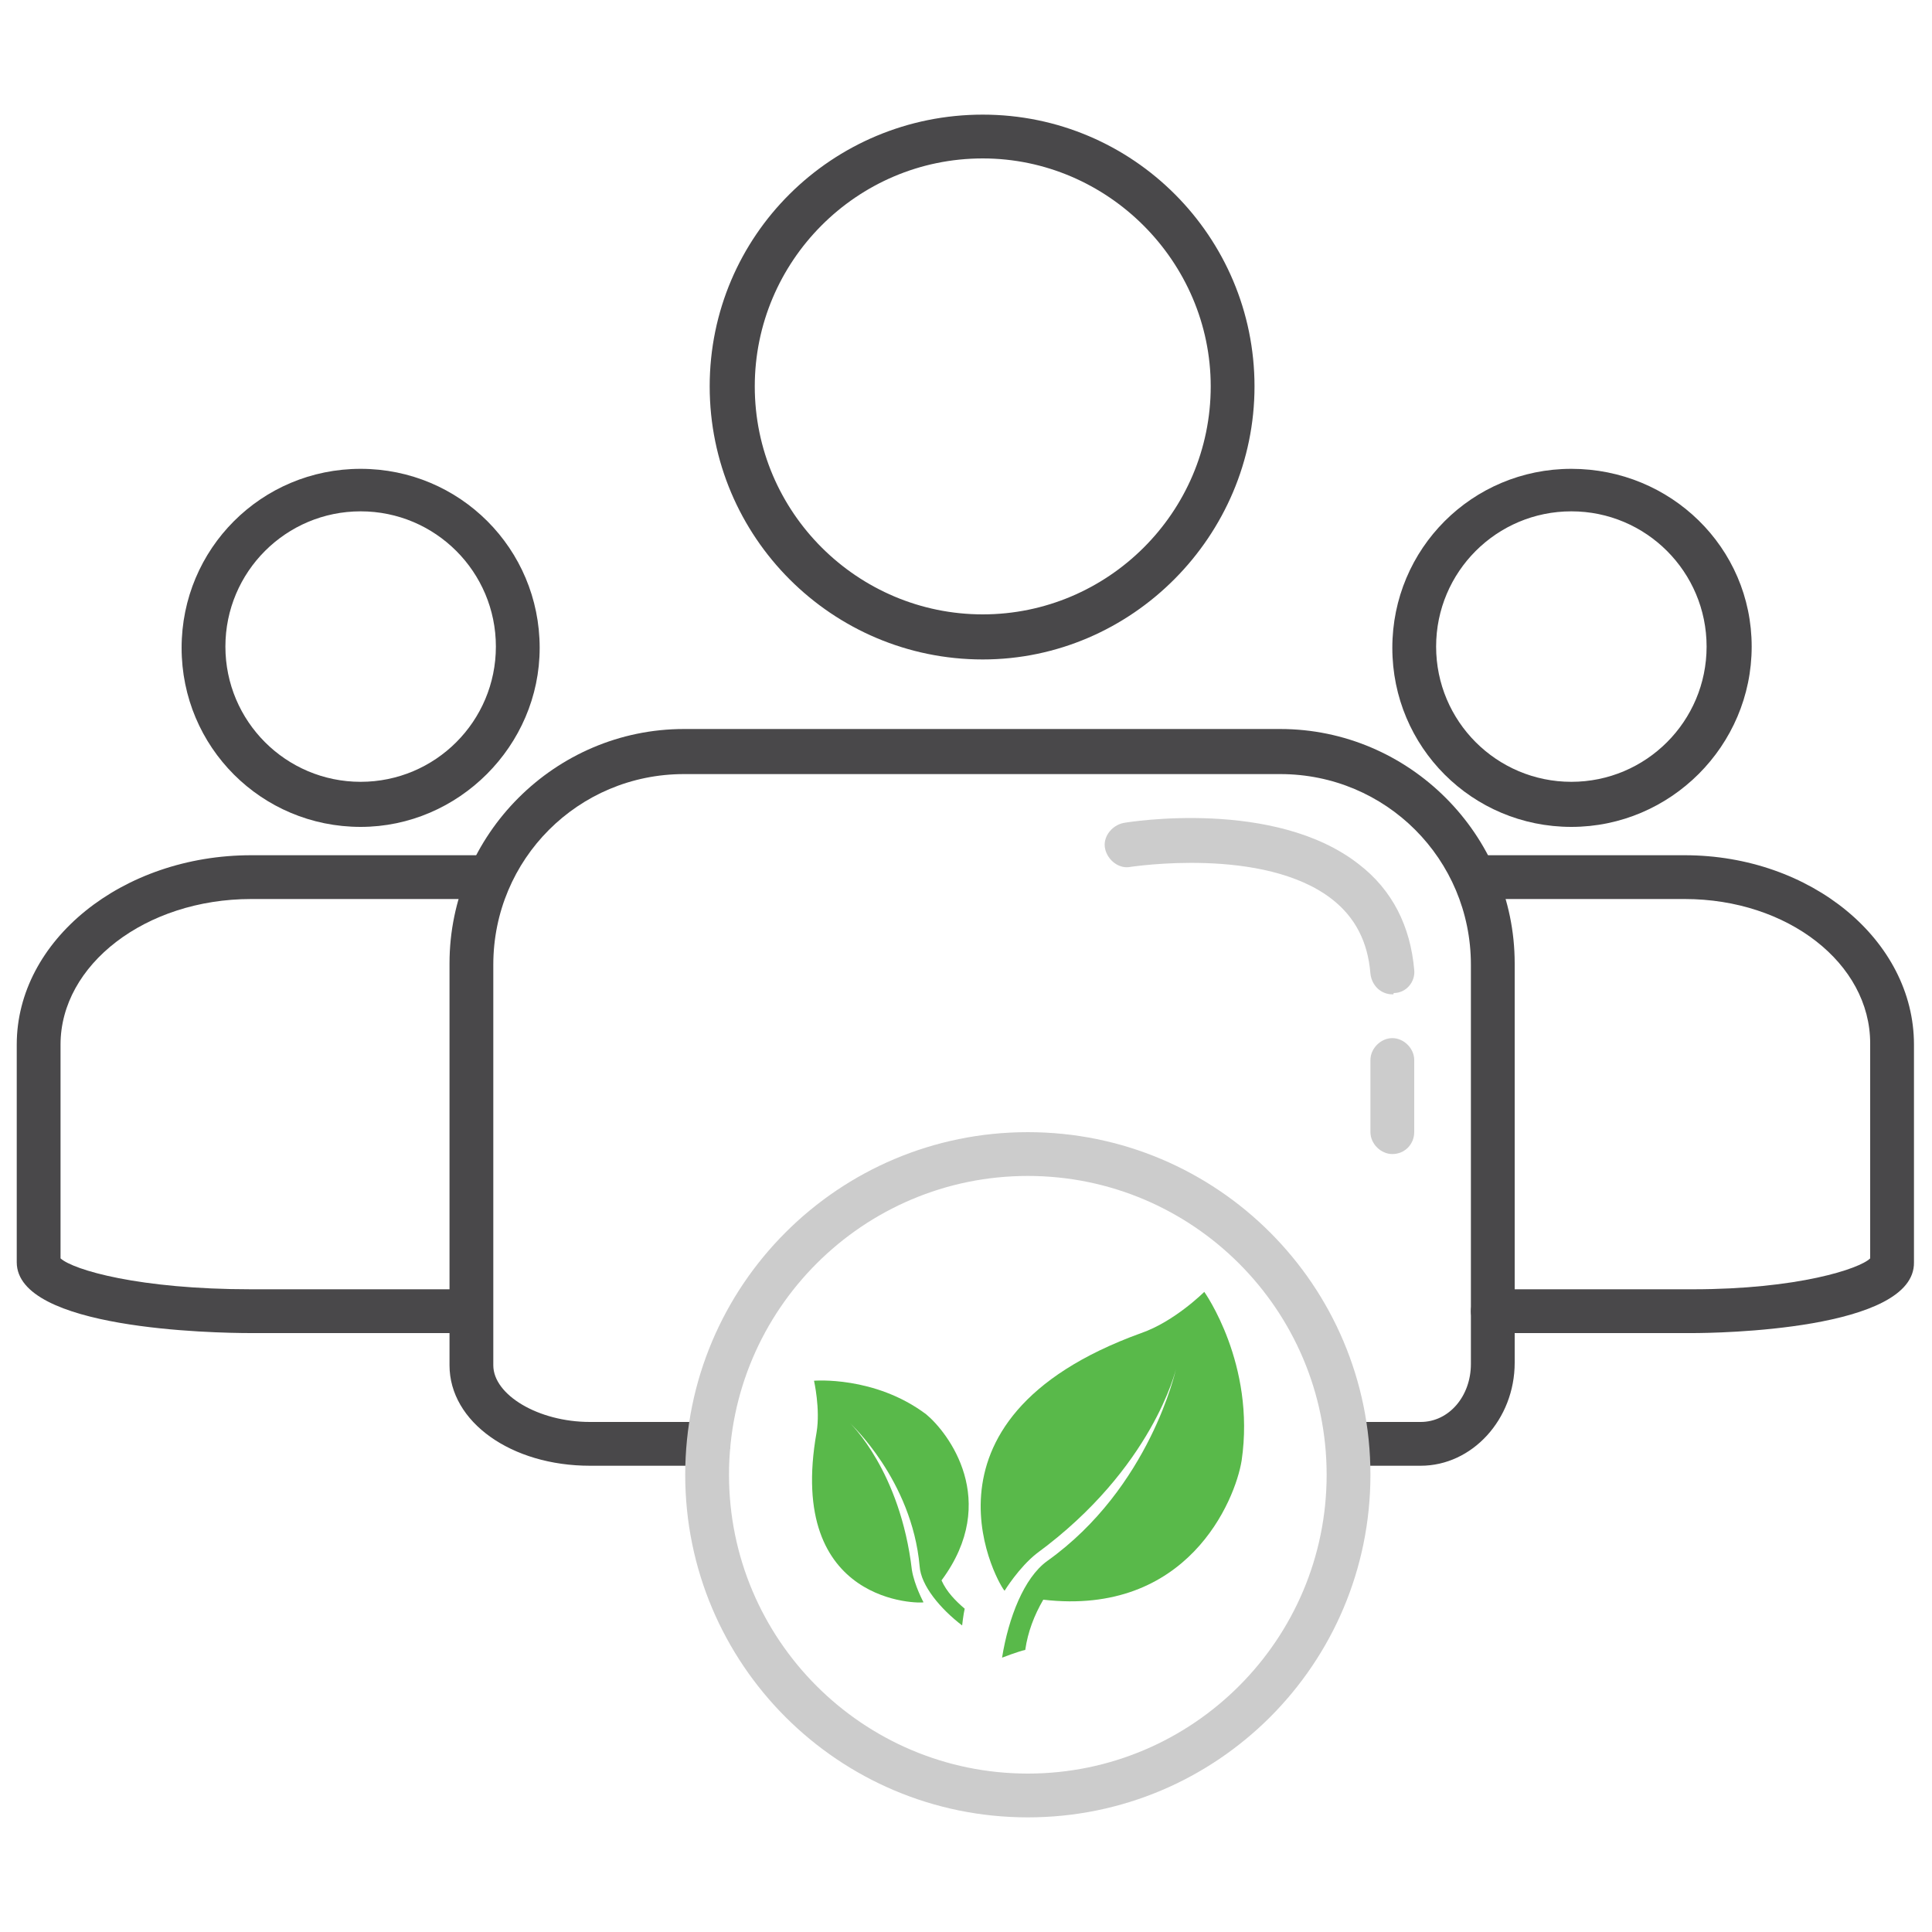 <?xml version="1.0" encoding="utf-8"?>
<!-- Generator: Adobe Illustrator 19.0.0, SVG Export Plug-In . SVG Version: 6.00 Build 0)  -->
<svg version="1.1" id="Layer_1" xmlns="http://www.w3.org/2000/svg" xmlns:xlink="http://www.w3.org/1999/xlink" x="0px" y="0px"
	 viewBox="0 0 150 150" style="enable-background:new 0 0 150 150;" xml:space="preserve">
<style type="text/css">
	.st0{fill:#49484A;}
	.st1{fill:#59B94A;}
	.st2{fill:#CCCCCC;}
</style>
<g id="XMLID_170_">
	<g id="XMLID_169_">
		<path id="XMLID_180_" class="st0" d="M76.3,51.2c-11.7,0-21.2-9.5-21.2-21.2S64.6,8.9,76.3,8.9S97.4,18.4,97.4,30
			S87.9,51.2,76.3,51.2z M76.3,12.3c-9.8,0-17.7,8-17.7,17.7c0,9.8,8,17.7,17.7,17.7S94,39.8,94,30C94,20.3,86,12.3,76.3,12.3z"/>
	</g>
	<g id="XMLID_166_">
		<path id="XMLID_179_" class="st0" d="M110.3,113.8h-5.6c-0.9,0-1.7-0.8-1.7-1.7s0.8-1.7,1.7-1.7h5.6c2.2,0,3.9-2,3.9-4.5v-31
			c0-8.2-6.6-14.8-14.8-14.8H53.1c-8.2,0-14.8,6.6-14.8,14.8V106c0,2.3,3.5,4.4,7.5,4.4H55c0.9,0,1.7,0.8,1.7,1.7s-0.8,1.7-1.7,1.7
			h-9.2c-6.1,0-10.9-3.4-10.9-7.8V74.8c0-10,8.2-18.2,18.2-18.2h46.3c10,0,18.2,8.2,18.2,18.2v31
			C117.6,110.2,114.3,113.8,110.3,113.8z"/>
	</g>
	<g id="XMLID_165_">
		<path id="XMLID_176_" class="st0" d="M28,64.2c-7.7,0-13.9-6.2-13.9-13.9c0-7.7,6.2-13.9,13.9-13.9s13.9,6.2,13.9,13.9
			C41.9,57.9,35.6,64.2,28,64.2z M28,39.7c-5.8,0-10.5,4.7-10.5,10.5S22.2,60.7,28,60.7S38.5,56,38.5,50.2S33.8,39.7,28,39.7z"/>
	</g>
	<g id="XMLID_162_">
		<path id="XMLID_175_" class="st0" d="M36,103.5H19.5c-3,0-18.2-0.3-18.2-5.5V81.1c0-8.1,8.2-14.7,18.2-14.7h18.2
			c0.9,0,1.7,0.8,1.7,1.7s-0.8,1.7-1.7,1.7H19.5c-8.2,0-14.8,5.1-14.8,11.3v16.6c1,0.9,6.1,2.4,14.8,2.4H36c0.9,0,1.7,0.8,1.7,1.7
			S37,103.5,36,103.5z"/>
	</g>
	<g id="XMLID_161_">
		<path id="XMLID_172_" class="st0" d="M122,64.2c-7.7,0-13.9-6.2-13.9-13.9c0-7.7,6.2-13.9,13.9-13.9S136,42.5,136,50.2
			C136,57.9,129.7,64.2,122,64.2z M122,39.7c-5.8,0-10.5,4.7-10.5,10.5s4.7,10.5,10.5,10.5c5.8,0,10.5-4.7,10.5-10.5
			S127.8,39.7,122,39.7z"/>
	</g>
	<g id="XMLID_158_">
		<path id="XMLID_171_" class="st0" d="M131.4,103.5h-15.5c-0.9,0-1.7-0.8-1.7-1.7s0.8-1.7,1.7-1.7h15.5c8.2,0,13-1.6,13.8-2.4V81
			c0-6.2-6.4-11.2-14.4-11.2h-16.1c-0.9,0-1.7-0.8-1.7-1.7s0.8-1.7,1.7-1.7h16.1c9.8,0,17.8,6.6,17.8,14.7v16.9
			C148.7,103.3,133.2,103.5,131.4,103.5z"/>
	</g>
	<g id="XMLID_153_">
		<g id="XMLID_156_">
			<g id="XMLID_157_">
				<path id="XMLID_168_" class="st1" d="M93.5,100.3c0,0-2.3,2.3-4.9,3.2c-18.8,6.8-10.8,20-10.6,20c0,0,1.1-1.8,2.5-2.9
					c9-6.6,10.8-14.3,10.8-14.3s-2,9.2-10,14.9c-1.8,1.3-3,4.4-3.5,7.5c0,0,1.3-0.5,1.8-0.6c0.2-1.4,0.7-2.7,1.4-3.9
					c11.2,1.3,14.9-7.7,15.4-10.8C97.5,105.9,93.5,100.3,93.5,100.3z"/>
			</g>
		</g>
		<g id="XMLID_154_">
			<g id="XMLID_155_">
				<path id="XMLID_146_" class="st1" d="M63.2,107.2c0,0,0.5,2.2,0.2,4c-2.4,13.5,8.2,13.3,8.3,13.2c0,0-0.7-1.3-0.9-2.5
					c-0.9-7.7-4.8-11.4-4.8-11.4s4.8,4.4,5.4,11.1c0.1,1.5,1.6,3.3,3.3,4.6c0,0,0.1-0.9,0.2-1.3c-0.7-0.6-1.4-1.3-1.8-2.2
					c4.6-6.2,0.5-11.5-1.2-12.9C67.9,106.8,63.2,107.2,63.2,107.2z"/>
			</g>
		</g>
	</g>
	<g id="XMLID_152_">
		<path id="XMLID_163_" class="st2" d="M79.8,141.1c-14.7,0-26.6-11.9-26.6-26.6s11.9-26.6,26.6-26.6s26.6,11.9,26.6,26.6
			S94.5,141.1,79.8,141.1z M79.8,91.3c-12.8,0-23.2,10.4-23.2,23.2s10.4,23.2,23.2,23.2s23.2-10.4,23.2-23.2S92.6,91.3,79.8,91.3z"
			/>
	</g>
	<g id="XMLID_151_">
		<path id="XMLID_160_" class="st2" d="M108.1,77.2c-0.9,0-1.6-0.7-1.7-1.6c-0.2-2.5-1.2-4.4-3-5.8c-5.3-4.1-15.5-2.5-15.6-2.5
			c-0.9,0.2-1.8-0.5-2-1.4c-0.2-0.9,0.5-1.8,1.4-2c0.5-0.1,11.8-1.9,18.3,3.2c2.6,2,4,4.8,4.3,8.2c0.1,0.9-0.6,1.8-1.6,1.8
			C108.2,77.2,108.2,77.2,108.1,77.2z"/>
	</g>
	<g id="XMLID_147_">
		<path id="XMLID_159_" class="st2" d="M108.1,89.6c-0.9,0-1.7-0.8-1.7-1.7v-5.6c0-0.9,0.8-1.7,1.7-1.7s1.7,0.8,1.7,1.7v5.6
			C109.8,88.8,109.1,89.6,108.1,89.6z"/>
	</g>
</g>
</svg>
